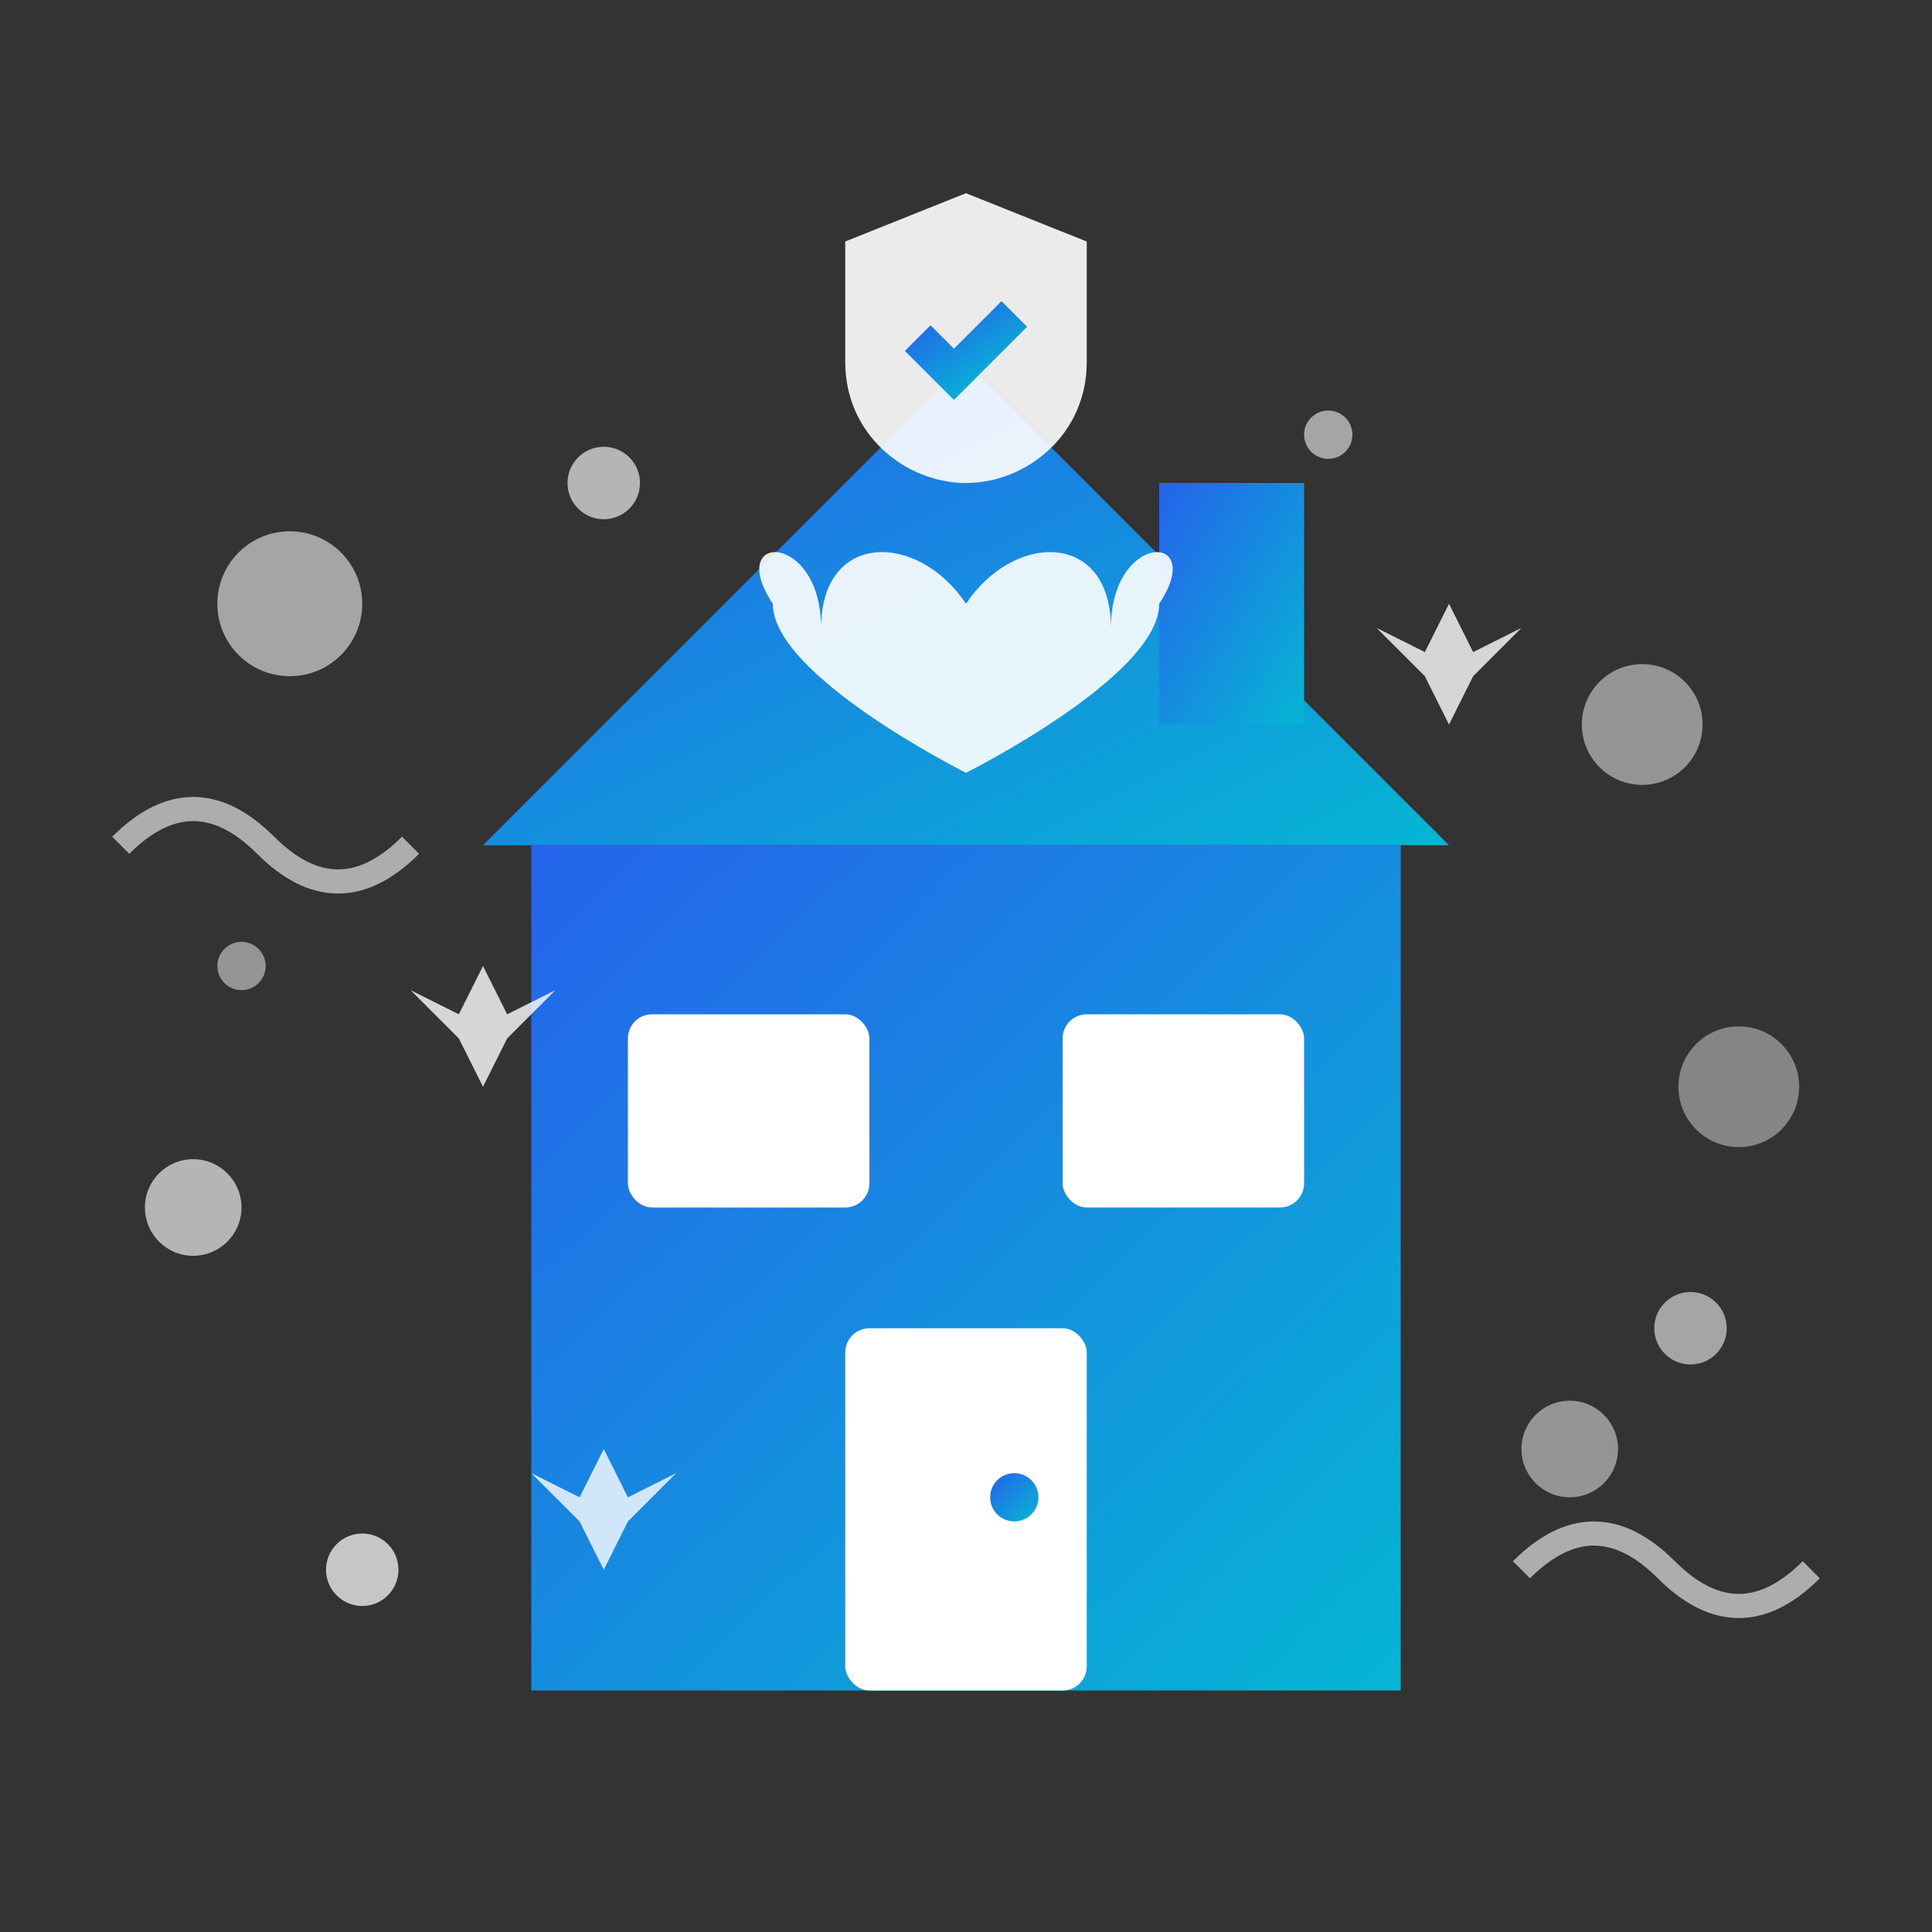 <svg width="80" height="80" viewBox="0 0 80 80" fill="none" xmlns="http://www.w3.org/2000/svg">
  <rect x="0" y="0" width="80" height="80" fill="#333333" stroke="none"/>
  <defs>
    <linearGradient id="houseGradient" x1="0%" y1="0%" x2="100%" y2="100%">
      <stop offset="0%" style="stop-color:#2563eb;stop-opacity:1" />
      <stop offset="100%" style="stop-color:#06b6d4;stop-opacity:1" />
    </linearGradient>
  </defs>
  
  <!-- House roof -->
  <path d="M40 15 L20 35 L60 35 Z" fill="url(#houseGradient)"/>
  
  <!-- House body -->
  <rect x="22" y="35" width="36" height="35" fill="url(#houseGradient)"/>
  
  <!-- Door -->
  <rect x="35" y="55" width="10" height="15" fill="#ffffff" rx="1"/>
  <circle cx="42" cy="62" r="1" fill="url(#houseGradient)"/>
  
  <!-- Windows -->
  <g fill="#ffffff">
    <!-- Left window -->
    <rect x="26" y="42" width="10" height="8" rx="1"/>
    <line x1="31" y1="42" x2="31" y2="50" stroke="url(#houseGradient)" stroke-width="1"/>
    <line x1="26" y1="46" x2="36" y2="46" stroke="url(#houseGradient)" stroke-width="1"/>
    
    <!-- Right window -->
    <rect x="44" y="42" width="10" height="8" rx="1"/>
    <line x1="49" y1="42" x2="49" y2="50" stroke="url(#houseGradient)" stroke-width="1"/>
    <line x1="44" y1="46" x2="54" y2="46" stroke="url(#houseGradient)" stroke-width="1"/>
  </g>
  
  <!-- Chimney -->
  <rect x="48" y="20" width="6" height="10" fill="url(#houseGradient)"/>
  
  <!-- Cleaning elements -->
  <g opacity="0.8">
    <!-- Soap bubbles -->
    <circle cx="12" cy="25" r="3" fill="#ffffff" opacity="0.7"/>
    <circle cx="68" cy="30" r="2.5" fill="#ffffff" opacity="0.6"/>
    <circle cx="8" cy="50" r="2" fill="#ffffff" opacity="0.8"/>
    <circle cx="72" cy="45" r="2.5" fill="#ffffff" opacity="0.5"/>
    <circle cx="15" cy="65" r="1.5" fill="#ffffff" opacity="0.9"/>
    <circle cx="65" cy="60" r="2" fill="#ffffff" opacity="0.6"/>
    
    <!-- Small floating bubbles -->
    <circle cx="25" cy="20" r="1.5" fill="#ffffff" opacity="0.8"/>
    <circle cx="55" cy="18" r="1" fill="#ffffff" opacity="0.7"/>
    <circle cx="10" cy="40" r="1" fill="#ffffff" opacity="0.6"/>
    <circle cx="70" cy="55" r="1.5" fill="#ffffff" opacity="0.7"/>
  </g>
  
  <!-- Heart symbol for home care -->
  <path d="M40 25 C38 22 34 22 34 26 C34 22 30 22 32 25 C32 28 40 32 40 32 C40 32 48 28 48 25 C50 22 46 22 46 26 C46 22 42 22 40 25 Z" 
        fill="#ffffff" opacity="0.9"/>
  
  <!-- Sparkle effects -->
  <g fill="#ffffff" opacity="0.8">
    <path d="M20 40 L21 42 L23 41 L21 43 L20 45 L19 43 L17 41 L19 42 Z"/>
    <path d="M60 25 L61 27 L63 26 L61 28 L60 30 L59 28 L57 26 L59 27 Z"/>
    <path d="M25 60 L26 62 L28 61 L26 63 L25 65 L24 63 L22 61 L24 62 Z"/>
  </g>
  
  <!-- Cleaning spray lines -->
  <g stroke="#ffffff" stroke-width="1" fill="none" opacity="0.6">
    <path d="M5 35 Q8 32 11 35 T17 35"/>
    <path d="M63 65 Q66 62 69 65 T75 65"/>
  </g>
  
  <!-- Professional shield symbol -->
  <path d="M40 8 L35 10 L35 15 C35 18 37.5 20 40 20 C42.5 20 45 18 45 15 L45 10 Z" 
        fill="#ffffff" opacity="0.9"/>
  <path d="M38 14 L39.5 15.5 L42 13" stroke="url(#houseGradient)" stroke-width="1.5" fill="none"/>
</svg>
